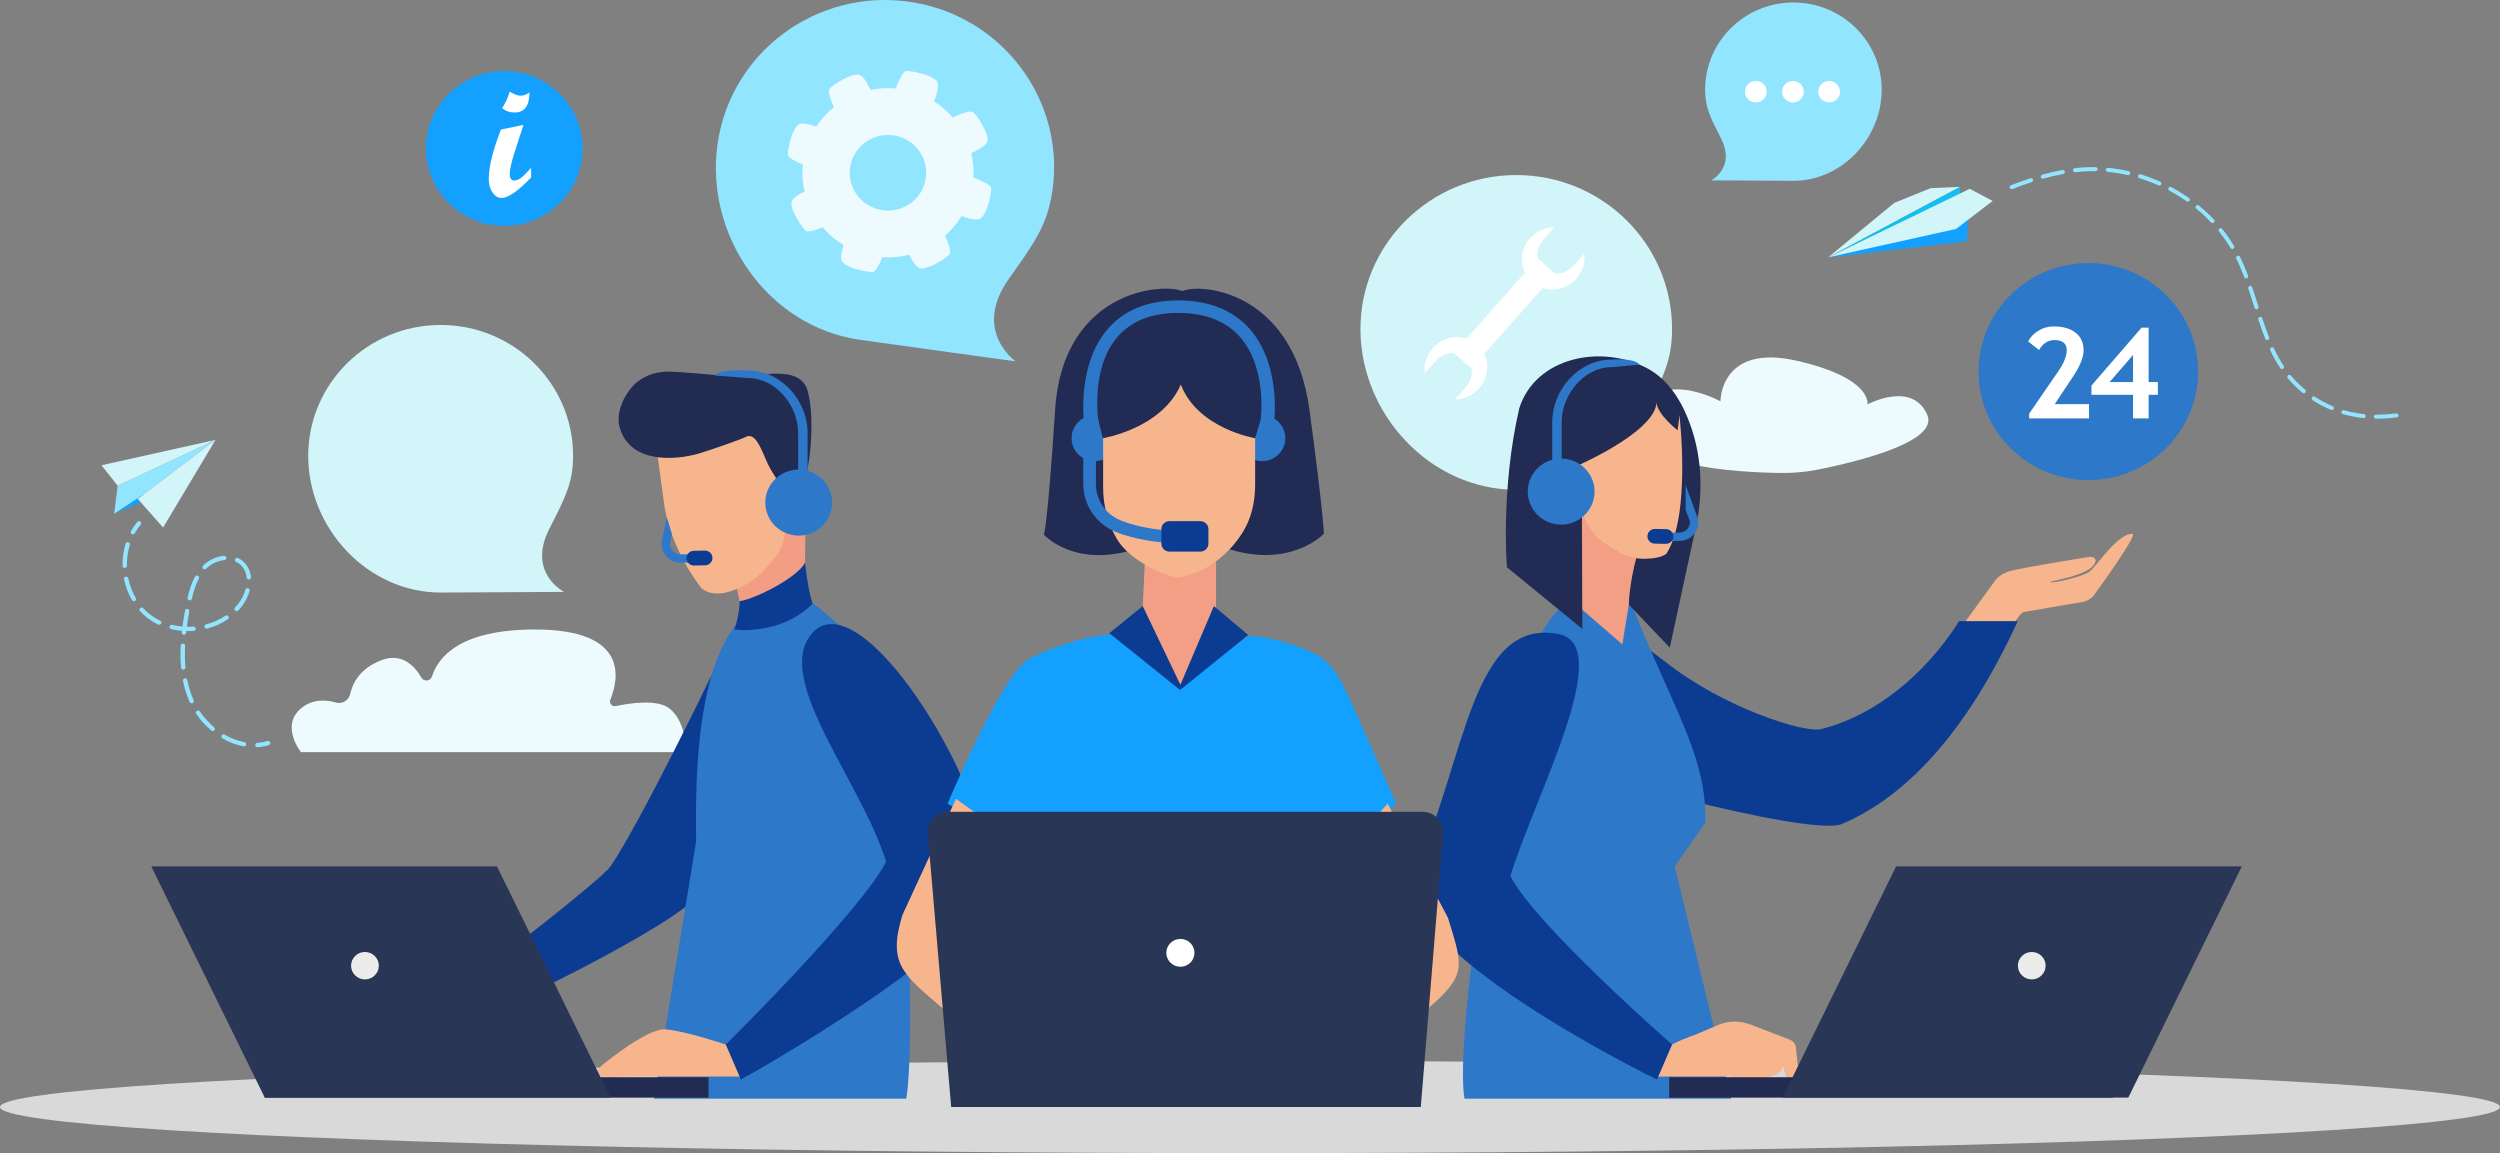 <?xml version="1.0" encoding="UTF-8"?> <svg xmlns="http://www.w3.org/2000/svg" width="271" height="125" viewBox="0 0 271 125" fill="none"><rect x="0" y="0" width="271" height="125" fill="#808080" stroke="none"/><ellipse cx="135.5" cy="120" rx="135.5" ry="5" fill="#D9D9D9"></ellipse><g clip-path="url(#clip0_1282_678)"><path d="M177.607 37.217H176.539V51.284H177.607V37.217Z" fill="#DFEFEA"></path><path d="M178.589 37.217H177.607V51.284H178.589V37.217Z" fill="#DFEFEA"></path><path d="M179.572 37.217H178.59V51.284H179.572V37.217Z" fill="#DEEFEA"></path><path d="M177.686 45.657C176.539 50.582 188.289 51.215 193.129 51.269C194.472 51.283 195.807 51.157 197.122 50.894C201.216 50.072 210.177 47.917 208.921 44.986C207.299 41.205 202.429 43.841 202.429 43.841C202.429 43.841 203.04 40.986 194.752 39.101C186.463 37.216 186.496 43.499 186.496 43.499C186.496 43.499 179.126 39.469 177.686 45.656V45.657Z" fill="#EDFBFF"></path><path d="M74.407 81.533H32.626C32.626 81.533 30.36 78.7 32.626 76.792C33.876 75.74 35.352 75.849 36.425 76.158C37.125 76.36 37.821 75.893 37.974 75.19C38.228 74.026 39.011 72.5 41.26 71.6C43.473 70.713 44.872 72.067 45.682 73.457C45.948 73.915 46.657 73.846 46.818 73.343C47.52 71.148 49.964 68.237 57.995 68.237C68.21 68.237 67.075 73.606 66.162 75.838C66.003 76.226 66.338 76.627 66.752 76.54C68.327 76.207 71.252 75.775 72.563 76.793C74.406 78.222 74.406 81.534 74.406 81.534L74.407 81.533Z" fill="#EDFBFF"></path><path d="M164.363 18.975C173.691 18.975 181.253 26.451 181.253 35.673C181.253 39.106 180.209 41.062 178.226 44.95C175.342 50.611 180.101 53.006 180.101 53.006C180.101 53.006 167.624 53.091 164.363 53.091C155.035 53.091 147.473 44.896 147.473 35.674C147.473 26.452 155.035 18.976 164.363 18.976V18.975Z" fill="#D2F5FA"></path><path d="M219.561 66.301C219.207 66.317 218.908 66.743 218.908 66.743L216.017 70.561L214.902 69.363C213.983 68.375 210.634 70.873 211.338 69.724L216.213 63.015C216.213 63.015 216.696 62.225 217.891 61.899C219.305 61.512 226.566 60.351 226.566 60.351C226.566 60.351 227.695 60.382 226.866 61.362C226.037 62.343 222.503 62.992 222.503 62.992C222.503 62.992 222.211 63.094 222.346 63.124C222.671 63.197 225.728 62.536 226.494 61.972C227.26 61.409 229.545 57.802 231.159 57.868C231.814 57.895 227.092 64.372 227.092 64.372C227.092 64.372 226.679 65.144 225.533 65.294C224.388 65.445 219.914 66.287 219.561 66.302V66.301Z" fill="#F7B58E"></path><path d="M183.39 86.831C183.39 86.831 197.212 90.372 199.689 89.311C206.428 86.426 213.043 79.704 218.723 67.334H212.348C212.348 67.334 207.082 76.549 197.445 79.028C195.541 79.518 186.774 76.646 180.672 71.855C165.116 59.648 183.39 86.831 183.39 86.831Z" fill="#0C3C92"></path><path d="M187.669 119.097L181.538 93.914L184.874 89.157C185.007 81.921 181.396 76.964 176.789 65.344C176.701 65.286 176.578 65.341 176.47 65.341C173.222 65.342 169.192 61.301 165.223 73.14C162.414 81.523 157.647 112.536 158.746 119.097H187.669Z" fill="#2D78C8"></path><path d="M181.254 113.23C181.254 113.23 184.076 111.579 187.76 111.579C189.511 111.579 191.333 112.81 192.764 114.101C193.913 115.139 193.179 116.698 191.624 116.698H178.907L181.254 113.23Z" fill="#F7B58E"></path><path d="M168.894 68.714C159.564 67.007 158.952 81.901 153.394 94.554C149.883 102.548 179.617 117.029 179.617 117.029L181.253 113.23C181.253 113.23 166.399 100.24 163.727 94.957C166.334 86.352 175.307 69.886 168.893 68.713L168.894 68.714Z" fill="#0C3C92"></path><path d="M87.32 55.861L87.193 67.488H80.683L79.606 62.534L86.084 55.861H87.32Z" fill="#F39E84"></path><path d="M76.019 63.746C73.778 60.783 72.372 57.464 71.971 54.48C71.509 51.039 71.155 48.482 71.155 48.482L76.85 45.313L84.054 48.073L85.562 55.562C85.579 55.627 84.927 55.692 84.943 55.758C85.586 58.546 84.446 60.239 82.375 62.236C81.091 63.474 77.831 65.288 76.018 63.747L76.019 63.746Z" fill="#F7B58E"></path><path d="M83.5 50.81C82.808 49.664 82.109 46.754 80.894 47.338C80.008 47.763 76.855 48.837 75.78 49.154C73.22 49.91 68.357 50.268 67.192 46.416C66.611 44.491 67.998 42.272 69.045 41.425C70.073 40.593 71.406 40.225 72.733 40.285C75.847 40.427 79.893 40.994 81.637 40.735C84.278 40.342 86.938 40.211 87.539 42.328C88.181 44.591 88.016 48.327 87.548 50.808C87.276 52.244 86.747 53.617 85.99 54.87L83.499 50.809L83.5 50.81Z" fill="#222C53"></path><path d="M77.157 73.14C77.157 73.14 69.473 89.073 66.183 93.914C65.291 95.225 53.939 104 53.939 104L55.612 108.667C55.612 108.667 75.823 99.124 76.373 96.033C77.106 91.921 77.157 73.141 77.157 73.141V73.14Z" fill="#0C3C92"></path><path d="M75.46 60.996L75.465 60.095L73.759 60.086C73.419 60.084 73.101 59.934 72.885 59.674C72.669 59.414 72.583 59.076 72.648 58.746L72.846 57.94L72.283 56.077L71.754 58.574C71.638 59.168 71.793 59.777 72.181 60.244C72.569 60.713 73.142 60.982 73.754 60.986L75.46 60.995V60.996Z" fill="#2D78C8"></path><path d="M75.235 61.301L76.437 61.281C76.88 61.273 77.237 60.909 77.23 60.469C77.222 60.03 76.854 59.678 76.409 59.685L75.208 59.705C74.764 59.713 74.407 60.078 74.414 60.517C74.422 60.956 74.791 61.308 75.235 61.301Z" fill="#0C3C92"></path><path d="M70.89 119.097L75.465 91.183C75.331 83.947 75.465 67.725 83.144 65.344C83.245 65.313 83.356 65.341 83.463 65.341C86.711 65.342 84.925 62.118 92.108 68.813C98.607 74.871 99.343 112.536 98.244 119.097H70.89Z" fill="#2D78C8"></path><path d="M78.678 113.231C78.678 113.231 74.414 111.781 72.143 111.579C70.399 111.424 66.131 114.674 64.7 115.965C63.551 117.003 66.753 116.698 68.309 116.698H81.025L78.678 113.231Z" fill="#F7B58E"></path><path d="M87.963 68.727C93.043 62.601 106.751 84.186 107.408 95.065C107.814 101.78 80.314 117.028 80.314 117.028L78.678 113.23C78.678 113.23 93.377 98.697 96.05 93.413C93.443 84.809 83.827 73.714 87.963 68.726V68.727Z" fill="#0C3C92"></path><path d="M77.509 40.709C77.982 39.966 81.098 40.16 81.098 40.16C84.652 40.16 87.545 43.407 87.545 46.922V52.918H86.52V46.922C86.52 43.966 84.087 40.98 81.099 40.98L77.51 40.71L77.509 40.709Z" fill="#2D78C8"></path><path d="M86.58 58.06C88.58 58.06 90.201 56.457 90.201 54.48C90.201 52.502 88.58 50.899 86.58 50.899C84.58 50.899 82.958 52.502 82.958 54.48C82.958 56.457 84.58 58.06 86.58 58.06Z" fill="#2D78C8"></path><path d="M76.804 116.771H28.701V118.983H76.804V116.771Z" fill="#222C53"></path><path d="M16.396 93.914H53.872L66.183 118.983H28.701L16.396 93.914Z" fill="#2A3655"></path><path d="M41.063 104.682C41.063 105.502 40.39 106.168 39.559 106.168C38.728 106.168 38.056 105.503 38.056 104.682C38.056 103.86 38.728 103.195 39.559 103.195C40.39 103.195 41.063 103.86 41.063 104.682Z" fill="#EDECEC"></path><path d="M124.18 59.218L123.772 67.87L127.925 74.795L131.821 68.393V59.922L124.18 59.218Z" fill="#F39F85"></path><path d="M141.949 44.461C140.123 30.932 129.331 30.62 127.956 31.673V58.077C128.258 57.924 129.279 58.159 132.726 59.358C139.792 61.817 143.504 57.865 143.504 57.865C143.504 57.865 143.489 55.859 141.95 44.46L141.949 44.461Z" fill="#212B53"></path><path d="M127.956 31.807V38.648L128.006 31.855C128.006 31.855 127.99 31.838 127.956 31.807Z" fill="#212B53"></path><path d="M114.371 44.461C115.251 30.84 126.988 30.62 128.363 31.673V58.077C128.061 57.924 127.041 58.159 123.594 59.358C116.528 61.817 113.15 57.938 113.15 57.938C113.15 57.938 113.534 57.399 114.371 44.459V44.461Z" fill="#212B53"></path><path d="M128.363 31.807V38.648L128.313 31.855C128.313 31.855 128.33 31.838 128.363 31.807Z" fill="#212B53"></path><path d="M149.478 94.126L145.97 91.947L151.355 87.122L146.869 76.964C145.52 74.164 144.841 72.148 142.689 70.963C140.586 69.805 137.149 68.93 135.307 68.929L127.956 74.159L121.097 68.727C118.567 68.729 114.525 69.915 111.625 71.367C108.726 72.818 102.716 87.122 102.716 87.122L110.922 91.947L107.415 94.126L105.471 110.7L128.446 110.344L151.421 110.7L149.478 94.126Z" fill="#14A0FF"></path><path d="M150.425 87.123L156.963 99.493C158.611 104.876 159.062 105.664 154.616 109.474L144.364 117.391L141.068 108.531L146.738 103.303C148.6 101.587 149.155 99.005 148.144 96.765L145.97 91.946L150.424 87.122L150.425 87.123Z" fill="#F7B58E"></path><path d="M103.633 86.589L97.82 99.19C96.171 104.573 97.941 105.663 102.387 109.474L112.639 117.391L115.934 108.53L110.264 103.303C108.402 101.586 107.847 99.005 108.858 96.765L111.033 91.946L103.632 86.588L103.633 86.589Z" fill="#F7B58E"></path><path d="M103.108 120H154.013L156.441 90.37C156.529 89.088 155.5 88 154.201 88H102.802C101.562 88 100.557 88.994 100.557 90.22L103.107 120H103.108Z" fill="#2A3655"></path><path d="M131.585 65.697L127.955 74.231L123.872 65.697L120.25 68.638L127.925 74.795L135.306 68.832L131.585 65.697Z" fill="#0C3C92"></path><path d="M137.776 49.799C139.061 49.273 139.671 47.817 139.139 46.547C138.606 45.277 137.134 44.673 135.849 45.2C134.564 45.726 133.954 47.182 134.486 48.452C135.018 49.722 136.491 50.325 137.776 49.799Z" fill="#2D78C8"></path><path d="M119.64 49.799C120.924 49.273 121.534 47.816 121.002 46.546C120.47 45.276 118.997 44.673 117.713 45.199C116.428 45.725 115.818 47.181 116.35 48.452C116.882 49.722 118.355 50.325 119.64 49.799Z" fill="#2D78C8"></path><path d="M127.818 62.601C126.576 62.601 122.524 60.874 121.09 58.46C120.08 56.761 119.58 54.813 119.58 52.842V45.437C119.58 40.957 123.288 37.292 127.819 37.292C132.351 37.292 136.058 40.957 136.058 45.437V52.472C136.058 54 135.805 55.538 135.14 56.914C134.234 58.789 131.794 61.859 127.82 62.599L127.818 62.601Z" fill="#F7B58E"></path><path d="M128.051 36.316C125.381 31.715 116.967 37.294 116.967 37.294L119.554 47.5C119.554 47.5 125.923 46.474 128.003 41.681C129.823 46.474 136.056 47.5 136.056 47.5L139.133 37.294C139.133 37.294 130.719 31.715 128.05 36.316H128.051Z" fill="#212B53"></path><path d="M117.526 45.989C117.49 45.726 116.686 39.495 120.146 35.582C121.915 33.581 124.465 32.565 127.72 32.565C130.975 32.565 133.613 33.586 135.416 35.599C138.845 39.427 138.15 45.421 138.119 45.674L136.657 45.51C136.668 45.423 137.393 39.849 134.383 36.494C132.852 34.788 130.611 33.923 127.72 33.923C124.829 33.923 122.677 34.782 121.18 36.475C118.126 39.928 119.076 45.748 119.084 45.807L117.527 45.988L117.526 45.989Z" fill="#2D78C8"></path><path d="M126.04 58.787C125.931 58.779 123.15 58.587 120.871 57.628C118.778 56.748 117.424 54.714 117.424 52.448V49.115H118.797V52.448C118.797 54.169 119.822 55.712 121.408 56.379C123.472 57.247 125.917 57.431 125.942 57.433L126.04 58.787Z" fill="#2D78C8"></path><path d="M130.124 56.494H126.762C126.282 56.494 125.893 56.878 125.893 57.353V58.931C125.893 59.406 126.282 59.791 126.762 59.791H130.124C130.604 59.791 130.993 59.406 130.993 58.931V57.353C130.993 56.878 130.604 56.494 130.124 56.494Z" fill="#0C3C92"></path><path d="M127.955 104.795C128.798 104.795 129.481 104.12 129.481 103.287C129.481 102.454 128.798 101.779 127.955 101.779C127.113 101.779 126.43 102.454 126.43 103.287C126.43 104.12 127.113 104.795 127.955 104.795Z" fill="white"></path><path d="M177.461 60.168L175.859 69.849L169.191 64.087L171.335 53.534L177.461 60.168Z" fill="#F39F85"></path><path d="M178.607 43.602C173.839 44.243 171.466 50.286 171.466 50.286L171.52 68.17L163.351 61.49C163.351 61.49 162.654 53.033 164.693 44.243C166.462 38.707 173.598 37.25 178.607 39.951C181.043 41.264 182.491 43.841 183.351 46.401C184.506 49.838 184.607 53.536 183.842 57.077L181.006 70.2L176.567 65.547C176.567 65.547 176.571 63.392 177.46 60.168C179.277 53.581 181.808 43.172 178.607 43.602Z" fill="#212B53"></path><path d="M170.063 50.537C170.597 50.026 171.598 50.123 172.297 50.753C172.997 51.383 173.131 52.309 172.596 52.821C172.062 53.332 171.061 53.235 170.362 52.605C169.663 51.974 169.528 51.049 170.063 50.537Z" fill="#F7B58E"></path><path d="M178.43 60.568C179.353 60.54 180.21 60.391 180.657 59.996C183.32 55.801 182.057 45.053 182.057 45.053L177.051 42.302L171.644 45.956L171.336 53.534C171.254 55.557 172.15 57.498 173.751 58.762C175.463 59.803 176.422 60.628 178.431 60.568H178.43Z" fill="#F7B58E"></path><path d="M179.507 42.984C180.526 46.363 170.977 50.48 170.977 50.48L169.192 46.067L173.351 41.027L178.608 41.857C178.608 41.857 179.334 42.42 179.507 42.984Z" fill="#212B53"></path><path d="M179.565 43.696C179.756 45.029 181.858 46.646 181.858 46.646L182.057 45.053L181.577 43.933L180.497 43.341C180.497 43.341 179.376 42.363 179.565 43.697V43.696Z" fill="#212B53"></path><path d="M194.699 113.776C194.735 113.308 194.457 112.873 194.016 112.702L189.732 111.053C188.671 110.644 187.496 110.638 186.432 111.033L182.197 112.825L181.254 114.138L181.445 116.467C182.267 116.133 182.749 115.926 182.749 115.926L185.467 115.584C185.467 115.584 191.31 119.488 193.2 115.022C193.987 119.344 195.22 118.813 195.22 118.813L194.7 113.776H194.699Z" fill="#F7B58E"></path><path d="M229.041 116.771H180.938V118.983H229.041V116.771Z" fill="#222C53"></path><path d="M243.014 93.914H205.539L193.226 118.983H230.708L243.014 93.914Z" fill="#2A3655"></path><path d="M218.739 104.682C218.739 105.502 219.412 106.168 220.243 106.168C221.073 106.168 221.746 105.503 221.746 104.682C221.746 103.86 221.073 103.195 220.243 103.195C219.412 103.195 218.739 103.86 218.739 104.682Z" fill="#EDECEC"></path><path d="M160.896 38.367L167.214 31.233C168.469 31.633 169.928 31.264 170.883 30.186C171.576 29.402 171.858 28.408 171.744 27.473L170.684 28.669C170.063 29.37 169.293 29.777 168.572 29.636L166.749 28.058L166.734 28.075C166.472 27.378 166.778 26.552 167.412 25.837L168.477 24.634C167.52 24.644 166.555 25.051 165.859 25.837C164.881 26.94 164.721 28.462 165.336 29.651L165.291 29.702L165.226 29.645L158.977 36.7C157.723 36.301 156.263 36.669 155.309 37.748C154.616 38.531 154.334 39.525 154.448 40.461L155.508 39.264C156.13 38.563 156.899 38.157 157.62 38.297L159.443 39.875L159.458 39.858C159.72 40.556 159.414 41.381 158.78 42.097L157.715 43.299C158.672 43.289 159.636 42.882 160.333 42.097C161.287 41.019 161.461 39.543 160.895 38.367H160.896Z" fill="white"></path><path d="M47.768 35.228C55.698 35.228 62.126 41.583 62.126 49.423C62.126 52.342 61.238 54.004 59.553 57.31C57.101 62.122 61.147 64.157 61.147 64.157C61.147 64.157 50.541 64.23 47.769 64.23C39.839 64.23 33.41 57.263 33.41 49.423C33.41 41.583 39.839 35.228 47.769 35.228H47.768Z" fill="#D2F5FA"></path><path d="M98.578 0.192C108.596 1.635 115.533 10.833 114.074 20.737C113.53 24.424 112.098 26.362 109.355 30.231C105.361 35.863 110.093 39.171 110.093 39.171C110.093 39.171 96.68 37.332 93.179 36.828C83.161 35.385 76.338 25.415 77.797 15.511C79.258 5.608 88.561 -1.251 98.578 0.192Z" fill="#92E5FF"></path><path d="M234.791 48.6C239.439 44.005 239.439 36.554 234.791 31.959C230.143 27.364 222.607 27.364 217.96 31.959C213.312 36.554 213.312 44.005 217.96 48.6C222.607 53.195 230.143 53.195 234.791 48.6Z" fill="#2D78C8"></path><path d="M60.666 22.029C63.981 18.751 63.981 13.436 60.666 10.158C57.35 6.88 51.974 6.88 48.659 10.158C45.343 13.436 45.343 18.751 48.659 22.029C51.974 25.306 57.35 25.306 60.666 22.029Z" fill="#14A0FF"></path><path d="M107.422 20.307C107.339 20.076 106.52 19.599 105.519 19.254C105.572 18.352 105.488 17.459 105.281 16.601C106.125 16.22 106.974 15.73 107.045 15.282C107.188 14.372 105.784 12.286 105.427 12.118C105.2 12.011 104.249 12.257 103.276 12.729C102.7 12.068 102.024 11.483 101.261 11C101.586 10.139 101.839 9.196 101.567 8.828C101.017 8.084 98.532 7.591 98.159 7.721C97.926 7.802 97.446 8.607 97.097 9.593C96.171 9.509 95.253 9.565 94.368 9.747C93.989 8.943 93.514 8.161 93.077 8.094C92.156 7.952 90.046 9.341 89.876 9.693C89.775 9.903 89.983 10.73 90.397 11.618C89.662 12.209 89.014 12.913 88.483 13.719C87.69 13.447 86.883 13.268 86.548 13.51C85.796 14.054 85.297 16.51 85.429 16.878C85.504 17.086 86.169 17.49 87.027 17.82C86.926 18.817 86.992 19.806 87.21 20.754C86.499 21.105 85.867 21.52 85.807 21.904C85.663 22.814 87.068 24.9 87.424 25.068C87.62 25.16 88.35 24.991 89.17 24.641C89.811 25.392 90.579 26.046 91.454 26.57C91.204 27.312 91.054 28.044 91.286 28.357C91.836 29.101 94.32 29.594 94.693 29.464C94.903 29.39 95.314 28.73 95.648 27.879C96.643 27.945 97.626 27.847 98.566 27.607C98.93 28.348 99.37 29.029 99.776 29.092C100.697 29.233 102.807 27.845 102.976 27.493C103.078 27.282 102.867 26.448 102.449 25.554C103.138 24.945 103.741 24.227 104.228 23.417C105.065 23.717 105.949 23.931 106.303 23.675C107.056 23.131 107.555 20.675 107.422 20.306L107.422 20.307ZM94.961 22.622C92.784 21.915 91.6 19.598 92.316 17.446C93.031 15.294 95.375 14.123 97.551 14.831C99.728 15.537 100.913 17.855 100.198 20.007C99.483 22.159 97.138 23.33 94.962 22.622H94.961Z" fill="#EDFBFF"></path><path d="M94.474 24.194C91.381 23.189 89.692 19.885 90.708 16.827C91.724 13.77 95.067 12.1 98.159 13.104C101.252 14.109 102.941 17.414 101.925 20.471C100.909 23.529 97.566 25.198 94.474 24.194ZM98.133 13.184C95.085 12.194 91.789 13.839 90.787 16.853C89.786 19.867 91.451 23.125 94.499 24.115C97.547 25.105 100.843 23.46 101.844 20.446C102.846 17.432 101.181 14.174 98.133 13.184Z" fill="#EDFBFF"></path><path d="M104.809 19.631C104.773 19.615 104.738 19.599 104.703 19.581C104.643 20.176 104.519 20.774 104.322 21.365C102.866 25.748 98.073 28.142 93.639 26.703C90.736 25.759 88.695 23.403 88.042 20.657C88.004 20.654 87.965 20.649 87.926 20.642C88.579 23.44 90.65 25.846 93.605 26.806C98.097 28.266 102.951 25.84 104.427 21.4C104.622 20.814 104.746 20.222 104.809 19.632V19.631Z" fill="#EDFBFF"></path><path d="M93.454 10.872C95.161 10.272 97.074 10.203 98.924 10.804C98.961 10.816 98.996 10.83 99.031 10.842C99.029 10.803 99.031 10.766 99.031 10.727C99.007 10.719 98.983 10.709 98.959 10.702C97.092 10.095 95.163 10.162 93.44 10.763C93.445 10.8 93.45 10.835 93.455 10.872H93.454Z" fill="#EDFBFF"></path><path d="M224.758 40.755C225.493 39.645 225.861 38.718 225.861 37.973C225.861 37.163 225.575 36.529 225.003 36.072C224.43 35.615 223.637 35.386 222.623 35.386C222.015 35.386 221.459 35.541 220.957 35.851C220.455 36.16 220.086 36.549 219.851 37.017L221.034 37.939C221.453 37.222 222.005 36.863 222.691 36.863C223.587 36.863 224.037 37.233 224.037 37.972C224.037 38.596 223.724 39.365 223.097 40.278L219.96 44.844V45.352H226.45V43.808H222.732L224.76 40.754L224.758 40.755Z" fill="white"></path><path d="M232.912 41.417V35.521H232.141L226.712 41.798V42.794H231.222V45.354H232.912V42.794H233.913V41.417H232.912ZM231.222 41.417H228.68L231.222 38.476V41.417Z" fill="white"></path><path d="M57.577 19.235C56.149 20.719 55.082 21.46 54.374 21.46C53.983 21.46 53.654 21.263 53.385 20.868C53.116 20.473 52.982 19.977 52.982 19.379C52.982 18.095 53.421 16.315 54.3 14.041L56.625 13.561H56.735L55.819 16.394C55.441 17.564 55.252 18.399 55.252 18.9C55.252 19.099 55.296 19.261 55.384 19.384C55.472 19.508 55.584 19.57 55.718 19.57C55.957 19.57 56.196 19.483 56.437 19.311C56.678 19.14 57.057 18.767 57.576 18.194V19.235H57.577ZM57.394 10.024C57.394 11.472 56.853 12.195 55.773 12.195C55.249 12.195 54.8 12.038 54.428 11.725C54.782 11.194 55.056 10.597 55.252 9.933C55.733 10.228 56.121 10.376 56.414 10.376C56.743 10.376 57.07 10.258 57.393 10.023L57.394 10.024Z" fill="white"></path><path d="M198.145 27.922L205.332 21.994L209.281 20.396L212.473 20.254L198.145 27.922Z" fill="#D2F5FA"></path><path d="M198.145 27.922L212.463 21.213L212.473 20.254" fill="#14BEF0"></path><path d="M213.392 23.686L213.379 23.721L213.199 26.155L198.184 27.917L213.392 23.686Z" fill="#14A0FF"></path><path d="M216.004 21.78L213.517 20.467L198.237 27.879L212.04 24.817L216.004 21.78Z" fill="#D2F5FA"></path><path d="M255.669 44.813C255.143 44.735 254.614 44.62 254.097 44.468C253.979 44.434 253.856 44.5 253.82 44.618C253.784 44.734 253.852 44.857 253.971 44.892C254.507 45.049 255.057 45.169 255.603 45.25C255.801 45.279 255.999 45.303 256.197 45.323C256.27 45.33 256.338 45.302 256.384 45.253C256.415 45.219 256.437 45.175 256.44 45.126C256.453 45.005 256.364 44.897 256.241 44.884C256.05 44.865 255.859 44.842 255.668 44.814L255.669 44.813Z" fill="#92E5FF"></path><path d="M220.092 19.326C219.426 19.543 218.736 19.79 217.984 20.081C217.869 20.126 217.813 20.253 217.857 20.367C217.902 20.481 218.032 20.537 218.147 20.492C218.891 20.203 219.573 19.959 220.231 19.745C220.268 19.732 220.3 19.711 220.325 19.685C220.378 19.628 220.399 19.545 220.372 19.466C220.334 19.351 220.207 19.288 220.091 19.326H220.092Z" fill="#92E5FF"></path><path d="M223.775 18.794C223.82 18.744 223.842 18.675 223.83 18.605C223.807 18.485 223.691 18.406 223.57 18.428C222.866 18.556 222.13 18.728 221.379 18.936C221.261 18.969 221.191 19.091 221.225 19.208C221.259 19.325 221.381 19.393 221.5 19.36C222.237 19.155 222.96 18.988 223.65 18.861C223.699 18.853 223.742 18.829 223.774 18.794H223.775Z" fill="#92E5FF"></path><path d="M250.934 43.011C250.831 42.944 250.693 42.969 250.625 43.074C250.557 43.176 250.586 43.312 250.689 43.379C251.32 43.791 251.992 44.147 252.688 44.436C252.777 44.474 252.877 44.449 252.939 44.382C252.956 44.364 252.97 44.343 252.98 44.319C253.028 44.207 252.975 44.078 252.861 44.03C252.192 43.75 251.542 43.407 250.934 43.011Z" fill="#92E5FF"></path><path d="M249.908 42.55C249.987 42.456 249.974 42.318 249.879 42.24C249.726 42.114 249.576 41.985 249.429 41.852C249.037 41.496 248.668 41.113 248.334 40.713C248.255 40.619 248.115 40.605 248.02 40.683C247.928 40.759 247.911 40.9 247.99 40.993C248.337 41.409 248.719 41.807 249.127 42.177C249.279 42.315 249.434 42.449 249.593 42.578C249.684 42.654 249.82 42.644 249.9 42.558C249.902 42.555 249.905 42.552 249.907 42.55H249.908Z" fill="#92E5FF"></path><path d="M247.492 39.973C247.508 39.962 247.522 39.951 247.534 39.938C247.602 39.865 247.614 39.754 247.556 39.668C247.174 39.093 246.826 38.473 246.494 37.77C246.442 37.659 246.308 37.612 246.198 37.663C246.087 37.714 246.038 37.846 246.091 37.956C246.432 38.678 246.79 39.317 247.184 39.91C247.252 40.012 247.39 40.04 247.493 39.973H247.492Z" fill="#92E5FF"></path><path d="M238.076 22.617C238.302 22.802 238.523 22.992 238.738 23.188C239.064 23.483 239.38 23.793 239.678 24.108C239.762 24.198 239.904 24.203 239.993 24.119C239.997 24.115 240.001 24.111 240.006 24.107C240.083 24.023 240.084 23.892 240.004 23.808C239.698 23.484 239.374 23.166 239.039 22.863C238.819 22.663 238.592 22.468 238.361 22.278C238.267 22.2 238.13 22.199 238.047 22.307C237.968 22.401 237.981 22.54 238.076 22.617Z" fill="#92E5FF"></path><path d="M240.54 25.096C240.999 25.665 241.419 26.266 241.79 26.883C241.852 26.988 241.99 27.022 242.096 26.959C242.114 26.948 242.131 26.934 242.146 26.919C242.21 26.849 242.224 26.742 242.173 26.657C241.793 26.024 241.361 25.406 240.889 24.82C240.813 24.725 240.673 24.71 240.576 24.785C240.481 24.86 240.464 25 240.541 25.096H240.54Z" fill="#92E5FF"></path><path d="M235.159 20.672C235.805 21.017 236.433 21.404 237.029 21.822C237.121 21.887 237.247 21.872 237.322 21.792C237.329 21.785 237.334 21.777 237.34 21.771C237.411 21.672 237.388 21.534 237.287 21.463C236.678 21.035 236.033 20.639 235.372 20.285C235.264 20.227 235.128 20.266 235.07 20.374C235.011 20.481 235.051 20.615 235.159 20.673V20.672Z" fill="#92E5FF"></path><path d="M230.642 18.981C230.723 18.999 230.804 18.971 230.856 18.915C230.882 18.888 230.9 18.854 230.909 18.815C230.937 18.697 230.862 18.578 230.742 18.551C230.005 18.384 229.256 18.263 228.514 18.192C228.39 18.181 228.283 18.27 228.271 18.39C228.259 18.512 228.348 18.619 228.471 18.631C229.194 18.701 229.923 18.818 230.641 18.981H230.642Z" fill="#92E5FF"></path><path d="M244.675 33.52C244.715 33.508 244.747 33.486 244.772 33.459C244.824 33.403 244.846 33.322 244.82 33.244L244.736 32.977C244.541 32.364 244.346 31.75 244.14 31.141C244.101 31.025 243.974 30.963 243.857 31.002C243.741 31.041 243.678 31.165 243.717 31.281C243.922 31.888 244.117 32.499 244.311 33.11L244.396 33.377C244.433 33.493 244.558 33.557 244.675 33.521V33.52Z" fill="#92E5FF"></path><path d="M233.975 20.091C234.066 20.131 234.168 20.108 234.231 20.04C234.247 20.023 234.26 20.003 234.271 19.98C234.321 19.87 234.271 19.739 234.159 19.69C233.473 19.384 232.763 19.118 232.049 18.899C231.931 18.863 231.807 18.928 231.769 19.045C231.733 19.161 231.799 19.284 231.917 19.32C232.613 19.534 233.305 19.792 233.974 20.091H233.975Z" fill="#92E5FF"></path><path d="M244.946 34.361C244.828 34.4 244.766 34.523 244.804 34.639C245.076 35.462 245.316 36.126 245.557 36.728C245.602 36.842 245.732 36.897 245.846 36.851C245.879 36.839 245.906 36.819 245.929 36.795C245.985 36.735 246.004 36.647 245.972 36.565C245.734 35.971 245.497 35.315 245.228 34.502C245.189 34.386 245.064 34.323 244.946 34.361Z" fill="#92E5FF"></path><path d="M257.555 44.948C257.432 44.948 257.331 45.046 257.331 45.169C257.331 45.29 257.43 45.39 257.554 45.39C258.262 45.392 258.999 45.347 259.804 45.25C259.859 45.243 259.907 45.218 259.941 45.18C259.983 45.135 260.006 45.072 259.998 45.005C259.983 44.883 259.872 44.798 259.75 44.813C258.963 44.907 258.244 44.951 257.554 44.949L257.555 44.948Z" fill="#92E5FF"></path><path d="M242.517 27.736C242.408 27.791 242.361 27.921 242.414 28.031C242.712 28.634 242.993 29.292 243.276 30.039C243.319 30.154 243.447 30.211 243.562 30.169C243.596 30.157 243.626 30.136 243.648 30.112C243.703 30.053 243.724 29.966 243.693 29.886C243.405 29.124 243.118 28.455 242.815 27.838C242.761 27.728 242.627 27.683 242.516 27.736H242.517Z" fill="#92E5FF"></path><path d="M225.689 18.156C225.427 18.174 225.167 18.199 224.907 18.228C224.786 18.243 224.698 18.352 224.711 18.473C224.725 18.594 224.836 18.68 224.958 18.667C225.212 18.637 225.467 18.613 225.722 18.595C226.194 18.561 226.677 18.547 227.155 18.556C227.221 18.557 227.281 18.53 227.322 18.484C227.358 18.445 227.38 18.395 227.381 18.34C227.383 18.218 227.285 18.118 227.162 18.116C226.672 18.107 226.176 18.121 225.689 18.156Z" fill="#92E5FF"></path><path d="M12.752 52.649L12.374 55.703L14.928 54.074L23.361 47.681L12.752 52.649Z" fill="#92E5FF"></path><path d="M12.374 55.703L16.998 53.712L15.625 53.546L12.374 55.703Z" fill="#14A0FF"></path><path d="M12.752 52.649L11 50.435L23.361 47.681L12.752 52.649Z" fill="#D2F5FA"></path><path d="M23.361 47.681L14.928 54.074L17.68 57.184L23.361 47.681Z" fill="#D2F5FA"></path><path d="M14.373 57.922C14.344 57.918 14.314 57.909 14.287 57.895C14.172 57.833 14.131 57.69 14.195 57.577C14.395 57.22 14.627 56.882 14.885 56.573C14.969 56.473 15.118 56.459 15.219 56.542C15.32 56.624 15.333 56.772 15.25 56.872C15.01 57.159 14.794 57.472 14.608 57.804C14.56 57.89 14.465 57.934 14.373 57.923V57.922Z" fill="#92E5FF"></path><path d="M26.42 80.908C26.415 80.908 26.41 80.907 26.405 80.906C25.623 80.761 24.849 80.469 24.105 80.038C23.992 79.972 23.955 79.829 24.021 79.717C24.086 79.605 24.233 79.57 24.344 79.633C25.041 80.038 25.763 80.311 26.49 80.445C26.619 80.469 26.704 80.592 26.68 80.718C26.657 80.84 26.541 80.922 26.419 80.907L26.42 80.908ZM23.029 79.245C22.985 79.239 22.941 79.221 22.904 79.19C22.28 78.665 21.731 78.057 21.274 77.383C21.202 77.275 21.23 77.13 21.339 77.058C21.447 76.986 21.595 77.014 21.668 77.122C22.1 77.76 22.62 78.336 23.211 78.835C23.311 78.919 23.323 79.066 23.238 79.164C23.185 79.226 23.105 79.254 23.029 79.245ZM20.75 76.244C20.67 76.235 20.598 76.185 20.561 76.108L20.515 76.004C20.221 75.318 19.991 74.579 19.835 73.806C19.81 73.679 19.893 73.555 20.021 73.53C20.148 73.504 20.274 73.588 20.299 73.713C20.449 74.455 20.669 75.164 20.951 75.821L20.994 75.918C21.047 76.036 20.994 76.174 20.874 76.227C20.834 76.244 20.791 76.25 20.75 76.245V76.244ZM19.836 72.589C19.729 72.576 19.639 72.49 19.629 72.377C19.561 71.63 19.547 70.824 19.588 69.982C19.594 69.853 19.706 69.753 19.836 69.76C19.962 69.764 20.068 69.876 20.061 70.005C20.021 70.826 20.035 71.609 20.1 72.337C20.112 72.466 20.016 72.579 19.885 72.591C19.869 72.592 19.851 72.592 19.835 72.591L19.836 72.589ZM19.91 68.812C19.781 68.796 19.689 68.682 19.703 68.554C19.709 68.497 19.716 68.44 19.723 68.383C19.327 68.35 18.934 68.287 18.553 68.195C18.427 68.164 18.348 68.038 18.38 67.912C18.411 67.787 18.538 67.708 18.666 67.74C19.028 67.828 19.404 67.888 19.78 67.918C19.852 67.379 19.942 66.813 20.054 66.198C20.077 66.071 20.202 65.987 20.329 66.009C20.457 66.032 20.544 66.154 20.52 66.281C20.412 66.873 20.325 67.42 20.255 67.941C20.492 67.945 20.729 67.938 20.966 67.92C21.1 67.911 21.21 68.006 21.221 68.135C21.231 68.264 21.134 68.376 21.004 68.386C20.735 68.406 20.465 68.414 20.197 68.407C20.189 68.472 20.182 68.538 20.175 68.603C20.16 68.732 20.043 68.824 19.914 68.811C19.913 68.811 19.912 68.811 19.911 68.811L19.91 68.812ZM17.232 67.724C17.207 67.721 17.182 67.714 17.158 67.702C16.692 67.48 16.258 67.207 15.868 66.892C15.625 66.695 15.393 66.478 15.179 66.245C15.091 66.149 15.098 66.001 15.195 65.914C15.292 65.827 15.441 65.835 15.53 65.93C15.728 66.145 15.942 66.347 16.168 66.529C16.529 66.821 16.931 67.074 17.364 67.281C17.481 67.337 17.53 67.476 17.474 67.593C17.428 67.685 17.329 67.735 17.231 67.724H17.232ZM22.368 68.145C22.275 68.134 22.194 68.069 22.168 67.974C22.134 67.849 22.208 67.721 22.335 67.687C23.1 67.482 23.805 67.166 24.431 66.745C24.538 66.673 24.686 66.7 24.759 66.807C24.833 66.914 24.804 67.059 24.696 67.132C24.026 67.582 23.273 67.921 22.458 68.139C22.428 68.147 22.397 68.148 22.368 68.145ZM14.484 65.174C14.412 65.166 14.346 65.125 14.307 65.059C13.903 64.365 13.613 63.599 13.445 62.784C13.419 62.657 13.502 62.534 13.63 62.508C13.758 62.481 13.883 62.564 13.909 62.69C14.066 63.456 14.339 64.175 14.717 64.825C14.782 64.938 14.744 65.08 14.63 65.145C14.584 65.171 14.533 65.181 14.484 65.174ZM25.622 66.251C25.574 66.245 25.528 66.225 25.49 66.19C25.394 66.101 25.389 65.954 25.477 65.859C25.613 65.715 25.741 65.563 25.859 65.409C26.193 64.971 26.45 64.457 26.601 63.923C26.637 63.799 26.768 63.727 26.893 63.761C27.019 63.796 27.093 63.925 27.057 64.05C26.89 64.639 26.606 65.206 26.236 65.69C26.109 65.857 25.971 66.021 25.823 66.177C25.77 66.234 25.694 66.258 25.621 66.25L25.622 66.251ZM20.538 65.081C20.53 65.08 20.522 65.079 20.514 65.077C20.387 65.048 20.307 64.923 20.336 64.797C20.553 63.851 20.808 63.123 21.137 62.511C21.199 62.397 21.342 62.353 21.457 62.414C21.573 62.474 21.617 62.616 21.555 62.73C21.246 63.305 21.006 63.995 20.797 64.9C20.769 65.018 20.656 65.095 20.538 65.08V65.081ZM13.492 61.561C13.377 61.548 13.286 61.452 13.284 61.333C13.277 60.963 13.297 60.591 13.342 60.225C13.397 59.783 13.49 59.346 13.62 58.928C13.658 58.803 13.79 58.734 13.915 58.772C14.04 58.81 14.11 58.941 14.072 59.064C13.95 59.457 13.863 59.867 13.812 60.282C13.77 60.626 13.751 60.977 13.758 61.325C13.761 61.454 13.656 61.56 13.526 61.563C13.514 61.563 13.503 61.563 13.492 61.561ZM26.942 62.816C26.835 62.803 26.746 62.719 26.735 62.609C26.674 62.035 26.447 61.566 26.059 61.218C25.922 61.096 25.768 60.992 25.601 60.913C25.483 60.856 25.434 60.717 25.491 60.6C25.548 60.484 25.69 60.434 25.807 60.492C26.015 60.592 26.207 60.719 26.377 60.872C26.846 61.295 27.132 61.878 27.204 62.56C27.218 62.689 27.124 62.803 26.994 62.817C26.975 62.819 26.957 62.819 26.941 62.817L26.942 62.816ZM22.155 61.708C22.104 61.702 22.055 61.679 22.016 61.64C21.924 61.548 21.925 61.399 22.017 61.309C22.619 60.719 23.445 60.332 24.282 60.248C24.411 60.236 24.528 60.329 24.541 60.458C24.555 60.586 24.46 60.701 24.33 60.714C23.61 60.786 22.87 61.133 22.351 61.642C22.297 61.694 22.225 61.716 22.156 61.708H22.155Z" fill="#92E5FF"></path><path d="M27.872 80.994C27.762 80.98 27.673 80.891 27.665 80.779C27.657 80.65 27.755 80.538 27.885 80.528C28.262 80.502 28.636 80.434 28.995 80.327C29.12 80.289 29.253 80.36 29.291 80.483C29.329 80.607 29.257 80.737 29.133 80.775C28.739 80.893 28.331 80.967 27.919 80.996C27.904 80.996 27.889 80.996 27.873 80.995L27.872 80.994Z" fill="#92E5FF"></path><path d="M180.349 58.647L180.344 57.746L182.05 57.738C182.39 57.736 182.708 57.586 182.924 57.326C183.139 57.066 183.226 56.727 183.161 56.398L182.73 55.315L182.717 52.56L184.055 56.226C184.171 56.82 184.016 57.429 183.628 57.897C183.239 58.365 182.667 58.635 182.055 58.639L180.349 58.647Z" fill="#2D78C8"></path><path d="M180.575 58.953L179.373 58.932C178.93 58.925 178.573 58.56 178.58 58.121C178.587 57.681 178.956 57.33 179.4 57.336L180.602 57.357C181.045 57.364 181.403 57.729 181.395 58.168C181.388 58.607 181.019 58.959 180.575 58.953Z" fill="#0C3C92"></path><path d="M177.711 39.525C177.238 38.782 174.711 38.976 174.711 38.976C171.156 38.976 168.264 42.224 168.264 45.738V51.734H169.289V45.738C169.289 42.782 171.721 39.796 174.71 39.796L177.71 39.526L177.711 39.525Z" fill="#2D78C8"></path><path d="M171.132 56.333C172.833 55.293 173.36 53.087 172.308 51.405C171.256 49.723 169.025 49.202 167.324 50.242C165.622 51.282 165.096 53.488 166.147 55.17C167.199 56.852 169.43 57.372 171.132 56.333Z" fill="#2D78C8"></path><path d="M194.405 0.268C189.12 0.268 184.834 4.504 184.834 9.73C184.834 11.675 185.427 12.784 186.55 14.987C188.184 18.193 185.488 19.551 185.488 19.551C185.488 19.551 192.557 19.599 194.405 19.599C199.691 19.599 203.976 14.956 203.976 9.73C203.976 4.504 199.691 0.268 194.405 0.268Z" fill="#92E5FF"></path><path d="M190.603 11.075C191.237 10.927 191.629 10.3 191.479 9.674C191.33 9.048 190.695 8.66 190.062 8.808C189.429 8.956 189.037 9.583 189.186 10.209C189.336 10.835 189.97 11.223 190.603 11.075Z" fill="white"></path><path d="M194.625 11.075C195.258 10.927 195.651 10.3 195.501 9.674C195.352 9.048 194.717 8.66 194.084 8.808C193.451 8.956 193.059 9.583 193.208 10.209C193.358 10.835 193.992 11.223 194.625 11.075Z" fill="white"></path><path d="M198.549 11.075C199.182 10.927 199.574 10.3 199.425 9.674C199.275 9.048 198.641 8.66 198.007 8.808C197.374 8.956 196.982 9.583 197.132 10.209C197.281 10.835 197.915 11.223 198.549 11.075Z" fill="white"></path><path d="M87.264 60.996C86.451 62.596 81.911 64.915 80.179 65.166C80.179 66.628 79.607 68.241 79.607 68.241C79.607 68.241 84.565 68.949 88.083 65.445C87.546 63.806 87.265 60.996 87.265 60.996H87.264Z" fill="#0C3C92"></path></g><defs><clipPath id="clip0_1282_678"><rect width="249" height="120" fill="white" transform="translate(11)"></rect></clipPath></defs></svg> 